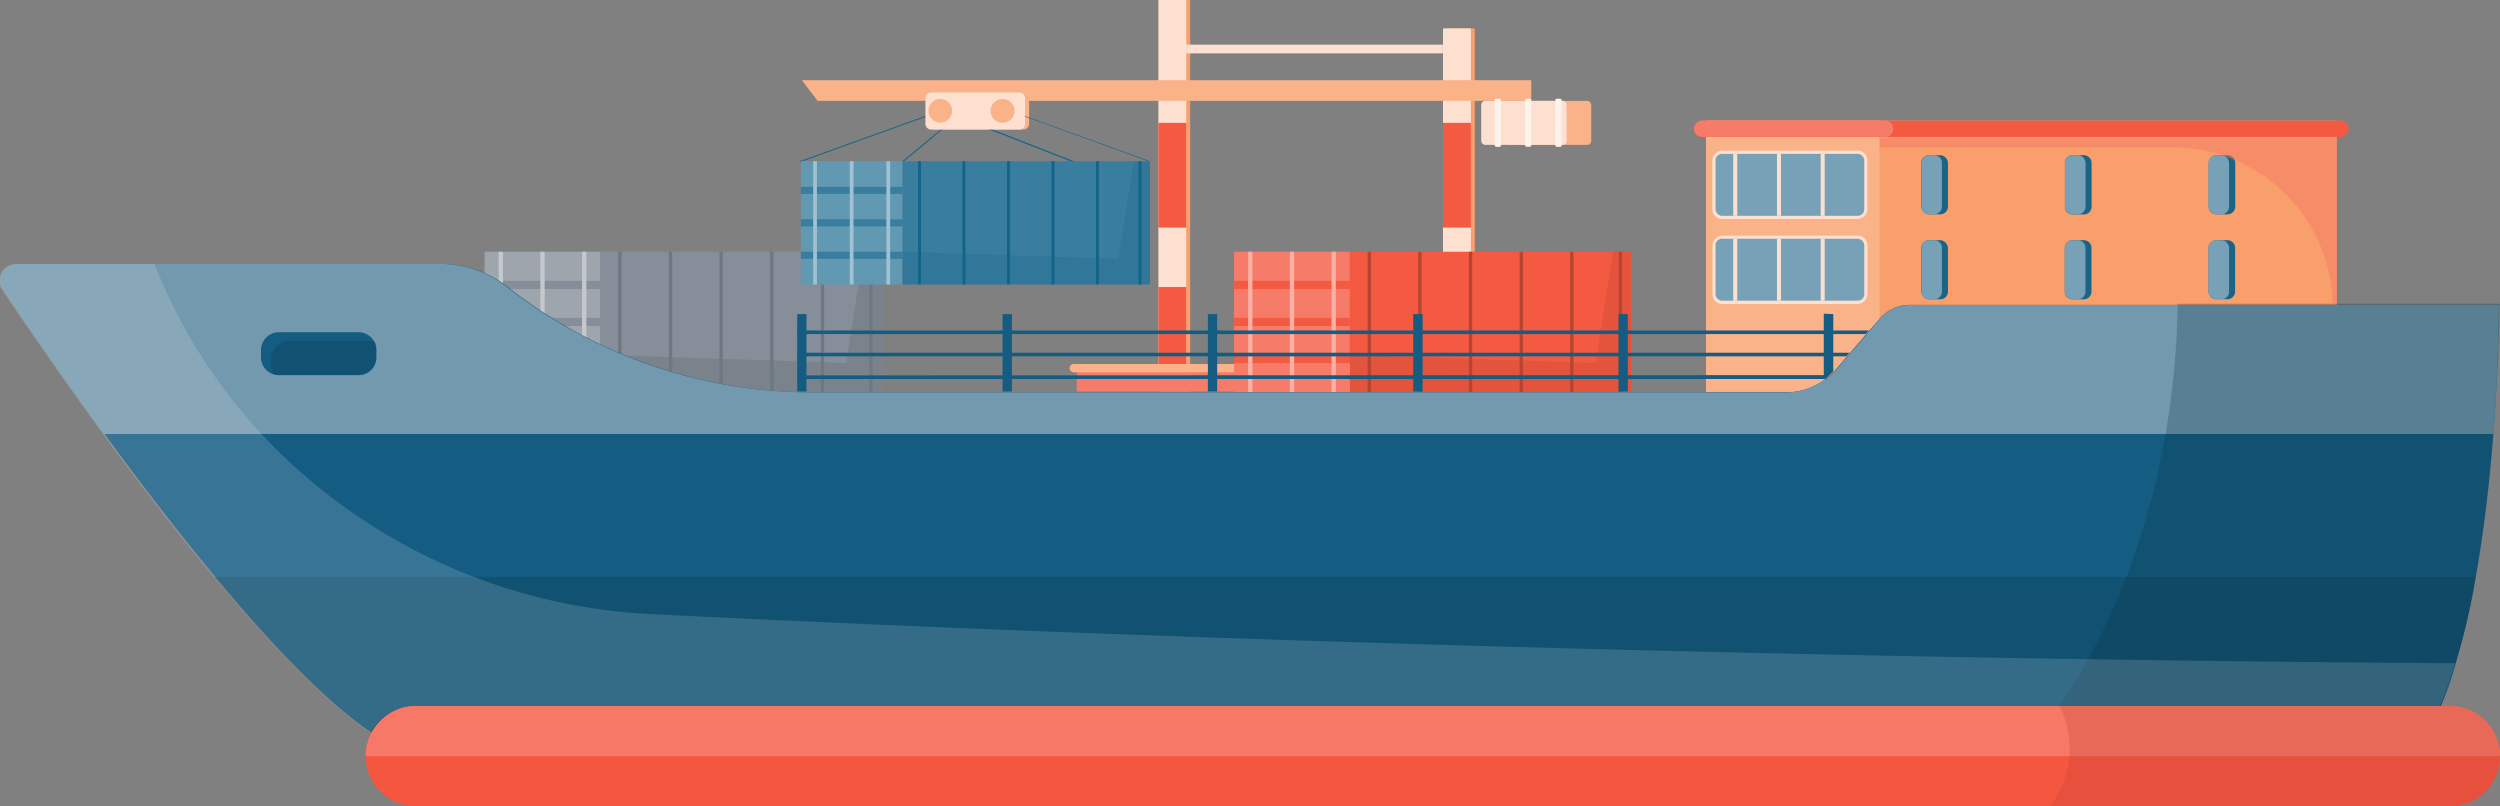 <?xml version="1.0" encoding="UTF-8"?> <svg xmlns="http://www.w3.org/2000/svg" id="Layer_1" data-name="Layer 1" viewBox="0 0 186.4 60.12"><rect x="0" y="0" width="186.4" height="60.12" fill="#808080" stroke="none"/><defs><style>.cls-1{fill:#9ea5ad;}.cls-2{fill:#868e99;}.cls-3,.cls-5{fill:#6f7881;}.cls-4{fill:#c5c9ce;}.cls-29,.cls-5{opacity:0.5;}.cls-6{fill:#fab289;}.cls-7{fill:#f99f6b;}.cls-25,.cls-8{fill:#146489;}.cls-9{fill:#fde0d0;}.cls-10{fill:#fef3ec;}.cls-11{fill:#f45a42;}.cls-12,.cls-29{fill:#f67b68;}.cls-13,.cls-15{fill:#b74432;}.cls-14{fill:#fab0a4;}.cls-15,.cls-19,.cls-25,.cls-27{opacity:0.25;}.cls-16{fill:#145c82;}.cls-17{fill:#f55640;}.cls-18{fill:#7399ae;}.cls-19{fill:#0b3043;}.cls-20{fill:#77a1b6;}.cls-21{fill:#1d6385;}.cls-22{fill:#6198b2;}.cls-23{fill:#397e9f;}.cls-24{fill:#a0c1d1;}.cls-26{fill:#f77866;}.cls-27{fill:#b84130;}.cls-28{fill:#fff;opacity:0.15;}</style></defs><rect class="cls-1" x="36.13" y="18.77" width="8.64" height="10.46"></rect><rect class="cls-2" x="44.77" y="18.77" width="21" height="10.46"></rect><rect class="cls-3" x="46.09" y="18.77" width="0.25" height="10.46"></rect><rect class="cls-3" x="49.87" y="18.77" width="0.25" height="10.46"></rect><rect class="cls-3" x="53.64" y="18.77" width="0.25" height="10.46"></rect><rect class="cls-3" x="57.42" y="18.77" width="0.25" height="10.46"></rect><rect class="cls-3" x="61.2" y="18.77" width="0.25" height="10.46"></rect><rect class="cls-3" x="64.81" y="18.77" width="0.25" height="10.46"></rect><rect class="cls-2" x="36.13" y="20.94" width="8.64" height="0.61"></rect><rect class="cls-2" x="36.13" y="23.7" width="8.64" height="0.61"></rect><rect class="cls-2" x="36.13" y="26.46" width="8.64" height="0.61"></rect><rect class="cls-4" x="37.18" y="18.77" width="0.32" height="10.46"></rect><rect class="cls-4" x="40.29" y="18.77" width="0.32" height="10.46"></rect><rect class="cls-4" x="43.4" y="18.77" width="0.32" height="10.46"></rect><polygon class="cls-5" points="44.77 26.46 63.1 27.06 64.38 18.77 65.77 18.77 65.77 29.23 44.77 29.23 44.77 26.46"></polygon><path class="cls-6" d="M69.72,6.9h6.58a.43.43,0,0,1,.43.43V9.22a.44.44,0,0,1-.44.44H69.72a.44.44,0,0,1-.44-.44V7.34A.43.43,0,0,1,69.72,6.9Z"></path><rect class="cls-7" x="86.66" width="2.08" height="29.19"></rect><rect class="cls-7" x="107.88" y="2.12" width="2.08" height="27.07"></rect><rect class="cls-6" x="112.27" y="7.52" width="6.37" height="3.28" rx="0.29"></rect><path class="cls-8" d="M489.26,298.35h0l-9.95-3.88-4,3.33a0,0,0,0,1-.06,0s0-.05,0-.06l4.05-3.35h.05l10,3.89s0,0,0,.06A.05.05,0,0,1,489.26,298.35Z" transform="translate(-407.94 -285.74)"></path><path class="cls-8" d="M493.68,297.81h0l-9.49-3.44h-7l-9.54,3.44s-.05,0-.06,0a0,0,0,0,1,0-.06l9.55-3.44h7l9.51,3.44a0,0,0,0,1,0,.06S493.7,297.81,493.68,297.81Z" transform="translate(-407.94 -285.74)"></path><rect class="cls-9" x="86.37" width="2.08" height="29.19"></rect><rect class="cls-9" x="107.59" y="2.12" width="2.08" height="27.07"></rect><polygon class="cls-6" points="60.96 7.52 114.17 7.52 114.17 5.98 59.79 5.98 60.96 7.52"></polygon><path class="cls-9" d="M69.43,6.9H76a.43.43,0,0,1,.43.43V9.22a.44.44,0,0,1-.44.44H69.43A.43.43,0,0,1,69,9.22V7.33A.43.43,0,0,1,69.43,6.9Z"></path><rect class="cls-9" x="88.44" y="3.33" width="19.14" height="0.65"></rect><rect class="cls-9" x="110.44" y="7.52" width="6.37" height="3.28" rx="0.29"></rect><rect class="cls-10" x="111.45" y="7.36" width="0.46" height="3.59" rx="0.1"></rect><path class="cls-10" d="M113.82,7.36h.25a.1.1,0,0,1,.1.1v3.38a.1.1,0,0,1-.1.1h-.25a.11.11,0,0,1-.11-.11V7.47A.1.1,0,0,1,113.82,7.36Z"></path><rect class="cls-10" x="115.97" y="7.36" width="0.46" height="3.59" rx="0.1"></rect><rect class="cls-11" x="107.59" y="21.4" width="2.08" height="7.81"></rect><rect class="cls-11" x="107.59" y="9.16" width="2.08" height="7.81"></rect><rect class="cls-11" x="86.37" y="21.4" width="2.08" height="7.81"></rect><rect class="cls-11" x="86.37" y="9.16" width="2.08" height="7.81"></rect><rect class="cls-12" x="80.28" y="27.14" width="38.37" height="2.05"></rect><path class="cls-6" d="M526.84,313.5H488a.31.31,0,0,1-.31-.31h0a.31.31,0,0,1,.31-.31h38.87a.3.3,0,0,1,.3.31h0A.3.3,0,0,1,526.84,313.5Z" transform="translate(-407.94 -285.74)"></path><path class="cls-6" d="M478.93,294a.88.88,0,1,1-.88-.88A.87.87,0,0,1,478.93,294Z" transform="translate(-407.94 -285.74)"></path><path class="cls-6" d="M483.58,294a.89.89,0,1,1-.88-.88A.88.88,0,0,1,483.58,294Z" transform="translate(-407.94 -285.74)"></path><rect class="cls-7" x="127.2" y="8.99" width="47.03" height="20.2"></rect><rect class="cls-6" x="127.2" y="8.99" width="12.94" height="20.23"></rect><rect class="cls-12" x="92.01" y="18.77" width="8.64" height="10.46"></rect><rect class="cls-11" x="100.65" y="18.77" width="21" height="10.46"></rect><rect class="cls-13" x="101.97" y="18.77" width="0.25" height="10.46"></rect><rect class="cls-13" x="105.74" y="18.77" width="0.25" height="10.46"></rect><rect class="cls-13" x="109.52" y="18.77" width="0.25" height="10.46"></rect><rect class="cls-13" x="113.3" y="18.77" width="0.25" height="10.46"></rect><rect class="cls-13" x="117.07" y="18.77" width="0.25" height="10.46"></rect><rect class="cls-13" x="120.69" y="18.77" width="0.25" height="10.46"></rect><rect class="cls-11" x="92.01" y="20.94" width="8.64" height="0.61"></rect><rect class="cls-11" x="92.01" y="23.7" width="8.64" height="0.61"></rect><rect class="cls-11" x="92.01" y="26.46" width="8.64" height="0.61"></rect><rect class="cls-14" x="93.06" y="18.77" width="0.32" height="10.46"></rect><rect class="cls-14" x="96.17" y="18.77" width="0.32" height="10.46"></rect><rect class="cls-14" x="99.28" y="18.77" width="0.32" height="10.46"></rect><polygon class="cls-15" points="100.65 26.46 118.97 27.06 120.26 18.77 121.65 18.77 121.65 29.23 100.65 29.23 100.65 26.46"></polygon><path class="cls-16" d="M593.84,318.1c-.25,3.28-.66,7-1.31,10.66a55,55,0,0,1-1.49,6.43,21.67,21.67,0,0,1-3.21,6.93H440c-3.79,0-10-6.12-16-13.36-2.89-3.48-5.74-7.21-8.26-10.66-3.29-4.5-6-8.49-7.53-10.75a1.24,1.24,0,0,1,1-1.93h31.64a8,8,0,0,1,4.93,1.7A36.87,36.87,0,0,0,468.49,315h72.56a5,5,0,0,0,3.78-1.73l3.28-3.8a3,3,0,0,1,2.24-1h43.91S594.27,312.57,593.84,318.1Z" transform="translate(-407.94 -285.74)"></path><path class="cls-17" d="M594.34,342.12a3.76,3.76,0,0,1-1.09,2.65,3.72,3.72,0,0,1-2.65,1.09H438.94a3.74,3.74,0,0,1-3.74-3.74,3.8,3.8,0,0,1,.43-1.74,3.9,3.9,0,0,1,.67-.9,3.7,3.7,0,0,1,2.64-1.1H590.6A3.74,3.74,0,0,1,594.34,342.12Z" transform="translate(-407.94 -285.74)"></path><path class="cls-18" d="M593.84,318.1H415.68c-3.29-4.5-6-8.49-7.53-10.75a1.24,1.24,0,0,1,1-1.93h31.64a8,8,0,0,1,4.93,1.7A36.87,36.87,0,0,0,468.49,315h72.56a5,5,0,0,0,2.88-.92l.08,0,.33-.27a3.83,3.83,0,0,0,.29-.28l.2-.21.78-.91.23-.26,1.21-1.4.23-.27.83-1a3,3,0,0,1,2.24-1h43.91S594.27,312.57,593.84,318.1Z" transform="translate(-407.94 -285.74)"></path><path class="cls-16" d="M436,311.84v.54a1.32,1.32,0,0,1-1.33,1.33h-5.94a1.29,1.29,0,0,1-.4-.06,1.33,1.33,0,0,1-.93-1.27v-.54a1.34,1.34,0,0,1,1.33-1.33h5.94a1.35,1.35,0,0,1,1.18.71A1.32,1.32,0,0,1,436,311.84Z" transform="translate(-407.94 -285.74)"></path><path class="cls-19" d="M436,311.84v.54a1.32,1.32,0,0,1-1.33,1.33h-5.94a1.29,1.29,0,0,1-.4-.06,1.33,1.33,0,0,1-.16-.62v-.54a1.33,1.33,0,0,1,1.33-1.33h6a1.34,1.34,0,0,1,.4.06A1.32,1.32,0,0,1,436,311.84Z" transform="translate(-407.94 -285.74)"></path><rect class="cls-9" x="538.85" y="293.74" width="5.1" height="11.56" rx="0.72" transform="translate(432.97 -527.62) rotate(90)"></rect><rect class="cls-20" x="127.91" y="11.47" width="11.09" height="4.62" rx="0.48"></rect><rect class="cls-9" x="129.23" y="11.47" width="0.3" height="4.62"></rect><rect class="cls-9" x="132.49" y="11.47" width="0.3" height="4.62"></rect><rect class="cls-9" x="135.75" y="11.47" width="0.3" height="4.62"></rect><rect class="cls-9" x="538.85" y="300.07" width="5.1" height="11.56" rx="0.72" transform="translate(439.31 -521.28) rotate(90)"></rect><rect class="cls-20" x="127.91" y="17.8" width="11.09" height="4.62" rx="0.48"></rect><rect class="cls-9" x="129.23" y="17.8" width="0.3" height="4.62"></rect><rect class="cls-9" x="132.49" y="17.8" width="0.3" height="4.62"></rect><rect class="cls-9" x="135.75" y="17.8" width="0.3" height="4.62"></rect><rect class="cls-21" x="143.25" y="11.57" width="1.99" height="4.41" rx="0.57"></rect><path class="cls-21" d="M154.53,11.57h.84a.58.58,0,0,1,.58.58v3.26a.58.58,0,0,1-.58.58h-.84a.57.57,0,0,1-.57-.57V12.14A.57.57,0,0,1,154.53,11.57Z"></path><path class="cls-21" d="M165.24,11.57h.84a.58.58,0,0,1,.58.58v3.26a.57.57,0,0,1-.57.57h-.84a.57.57,0,0,1-.57-.57V12.14A.57.57,0,0,1,165.24,11.57Z"></path><rect class="cls-21" x="143.25" y="17.91" width="1.99" height="4.41" rx="0.57"></rect><path class="cls-21" d="M154.53,17.91h.84a.57.57,0,0,1,.57.57v3.26a.58.58,0,0,1-.58.58h-.84a.57.57,0,0,1-.57-.57V18.48A.58.58,0,0,1,154.53,17.91Z"></path><path class="cls-21" d="M165.24,17.91h.84a.57.57,0,0,1,.57.57v3.26a.57.57,0,0,1-.57.57h-.84a.57.57,0,0,1-.57-.57V18.48A.58.58,0,0,1,165.24,17.91Z"></path><path class="cls-20" d="M143.83,11.57h.39a.57.57,0,0,1,.57.57v3.26a.57.57,0,0,1-.57.57h-.39a.57.57,0,0,1-.57-.57V12.15A.58.58,0,0,1,143.83,11.57Z"></path><rect class="cls-20" x="153.96" y="11.57" width="1.54" height="4.41" rx="0.57"></rect><rect class="cls-20" x="164.66" y="11.57" width="1.54" height="4.41" rx="0.57"></rect><path class="cls-20" d="M143.83,17.91h.39a.57.57,0,0,1,.57.57v3.27a.57.57,0,0,1-.57.57h-.39a.57.57,0,0,1-.57-.57V18.48A.58.58,0,0,1,143.83,17.91Z"></path><path class="cls-20" d="M154.53,17.91h.39a.57.57,0,0,1,.57.57v3.26a.58.58,0,0,1-.58.58h-.38a.58.58,0,0,1-.58-.58V18.48A.58.58,0,0,1,154.53,17.91Z"></path><rect class="cls-20" x="164.66" y="17.91" width="1.54" height="4.41" rx="0.57"></rect><path class="cls-11" d="M583.06,295.34a.58.58,0,0,1-.18.43.6.6,0,0,1-.42.18h-47.6a.61.61,0,0,1-.61-.61.61.61,0,0,1,.61-.61h47.6A.6.6,0,0,1,583.06,295.34Z" transform="translate(-407.94 -285.74)"></path><path class="cls-12" d="M549.1,295.34a.62.62,0,0,1-.18.43.6.6,0,0,1-.42.18H534.86a.61.61,0,0,1-.61-.61.61.61,0,0,1,.61-.61H548.5A.6.6,0,0,1,549.1,295.34Z" transform="translate(-407.94 -285.74)"></path><path class="cls-19" d="M592.53,328.76a47,47,0,0,1-2.62,9.62h-151a3.7,3.7,0,0,0-2.64,1.1,3.9,3.9,0,0,0-.67.9c-3.44-2.32-7.61-6.71-11.69-11.62Z" transform="translate(-407.94 -285.74)"></path><rect class="cls-22" x="59.71" y="12.02" width="7.59" height="9.19"></rect><rect class="cls-23" x="67.29" y="12.02" width="18.45" height="9.19"></rect><rect class="cls-8" x="68.45" y="12.02" width="0.22" height="9.19"></rect><rect class="cls-8" x="71.76" y="12.02" width="0.22" height="9.19"></rect><rect class="cls-8" x="75.08" y="12.02" width="0.22" height="9.19"></rect><rect class="cls-8" x="78.4" y="12.02" width="0.22" height="9.19"></rect><rect class="cls-8" x="81.71" y="12.02" width="0.22" height="9.19"></rect><rect class="cls-8" x="84.89" y="12.02" width="0.22" height="9.19"></rect><rect class="cls-23" x="59.71" y="13.93" width="7.59" height="0.53"></rect><rect class="cls-23" x="59.71" y="16.35" width="7.59" height="0.53"></rect><rect class="cls-23" x="59.71" y="18.77" width="7.59" height="0.53"></rect><rect class="cls-24" x="60.63" y="12.02" width="0.28" height="9.19"></rect><rect class="cls-24" x="63.36" y="12.02" width="0.28" height="9.19"></rect><rect class="cls-24" x="66.09" y="12.02" width="0.28" height="9.19"></rect><polygon class="cls-25" points="67.29 18.77 83.39 19.3 84.52 12.02 85.74 12.02 85.74 21.21 67.29 21.21 67.29 18.77"></polygon><path class="cls-26" d="M594.34,342.12H435.2a3.8,3.8,0,0,1,.43-1.74,3.9,3.9,0,0,1,.67-.9,3.7,3.7,0,0,1,2.64-1.1H590.6A3.74,3.74,0,0,1,594.34,342.12Z" transform="translate(-407.94 -285.74)"></path><path class="cls-19" d="M593.84,318.1c-.25,3.28-.66,7-1.31,10.66a47,47,0,0,1-2.62,9.62H561.49c7.45-11,8.73-23.4,8.82-30h24S594.27,312.57,593.84,318.1Z" transform="translate(-407.94 -285.74)"></path><path class="cls-27" d="M594.34,342.12a3.76,3.76,0,0,1-1.09,2.65,3.72,3.72,0,0,1-2.65,1.09H560.81a7.08,7.08,0,0,0,.68-7.48H590.6A3.74,3.74,0,0,1,594.34,342.12Z" transform="translate(-407.94 -285.74)"></path><path class="cls-28" d="M591,335.19a31.26,31.26,0,0,1-1.13,3.19h-151a3.7,3.7,0,0,0-2.64,1.1,3.9,3.9,0,0,0-.67.9c-3.44-2.32-7.61-6.71-11.69-11.62-2.89-3.48-5.74-7.21-8.26-10.66-3.29-4.5-6-8.49-7.53-10.75a1.24,1.24,0,0,1,1-1.93h10.38a40.08,40.08,0,0,0,11.2,15.78,42.61,42.61,0,0,0,25.87,10.33C518,334.57,574.44,335.09,591,335.19Z" transform="translate(-407.94 -285.74)"></path><path class="cls-29" d="M548.08,296.73h21.85a11.94,11.94,0,0,1,11.93,11.67h.31V296H548.08Z" transform="translate(-407.94 -285.74)"></path><polygon class="cls-16" points="139.34 24.64 139.11 24.91 59.44 24.91 59.44 24.64 139.34 24.64"></polygon><polygon class="cls-16" points="137.9 26.3 137.67 26.57 59.44 26.57 59.44 26.3 137.9 26.3"></polygon><path class="cls-16" d="M544.34,313.71,544,314H467.39v-.27Z" transform="translate(-407.94 -285.74)"></path><rect class="cls-16" x="59.44" y="23.42" width="0.69" height="5.77"></rect><rect class="cls-16" x="74.75" y="23.42" width="0.7" height="5.77"></rect><rect class="cls-16" x="90.06" y="23.42" width="0.69" height="5.77"></rect><rect class="cls-16" x="105.37" y="23.42" width="0.7" height="5.77"></rect><rect class="cls-16" x="120.68" y="23.42" width="0.69" height="5.77"></rect><path class="cls-16" d="M544.63,309.16v4.27a3.83,3.83,0,0,1-.29.28L544,314l-.08,0v-4.87Z" transform="translate(-407.94 -285.74)"></path></svg> 